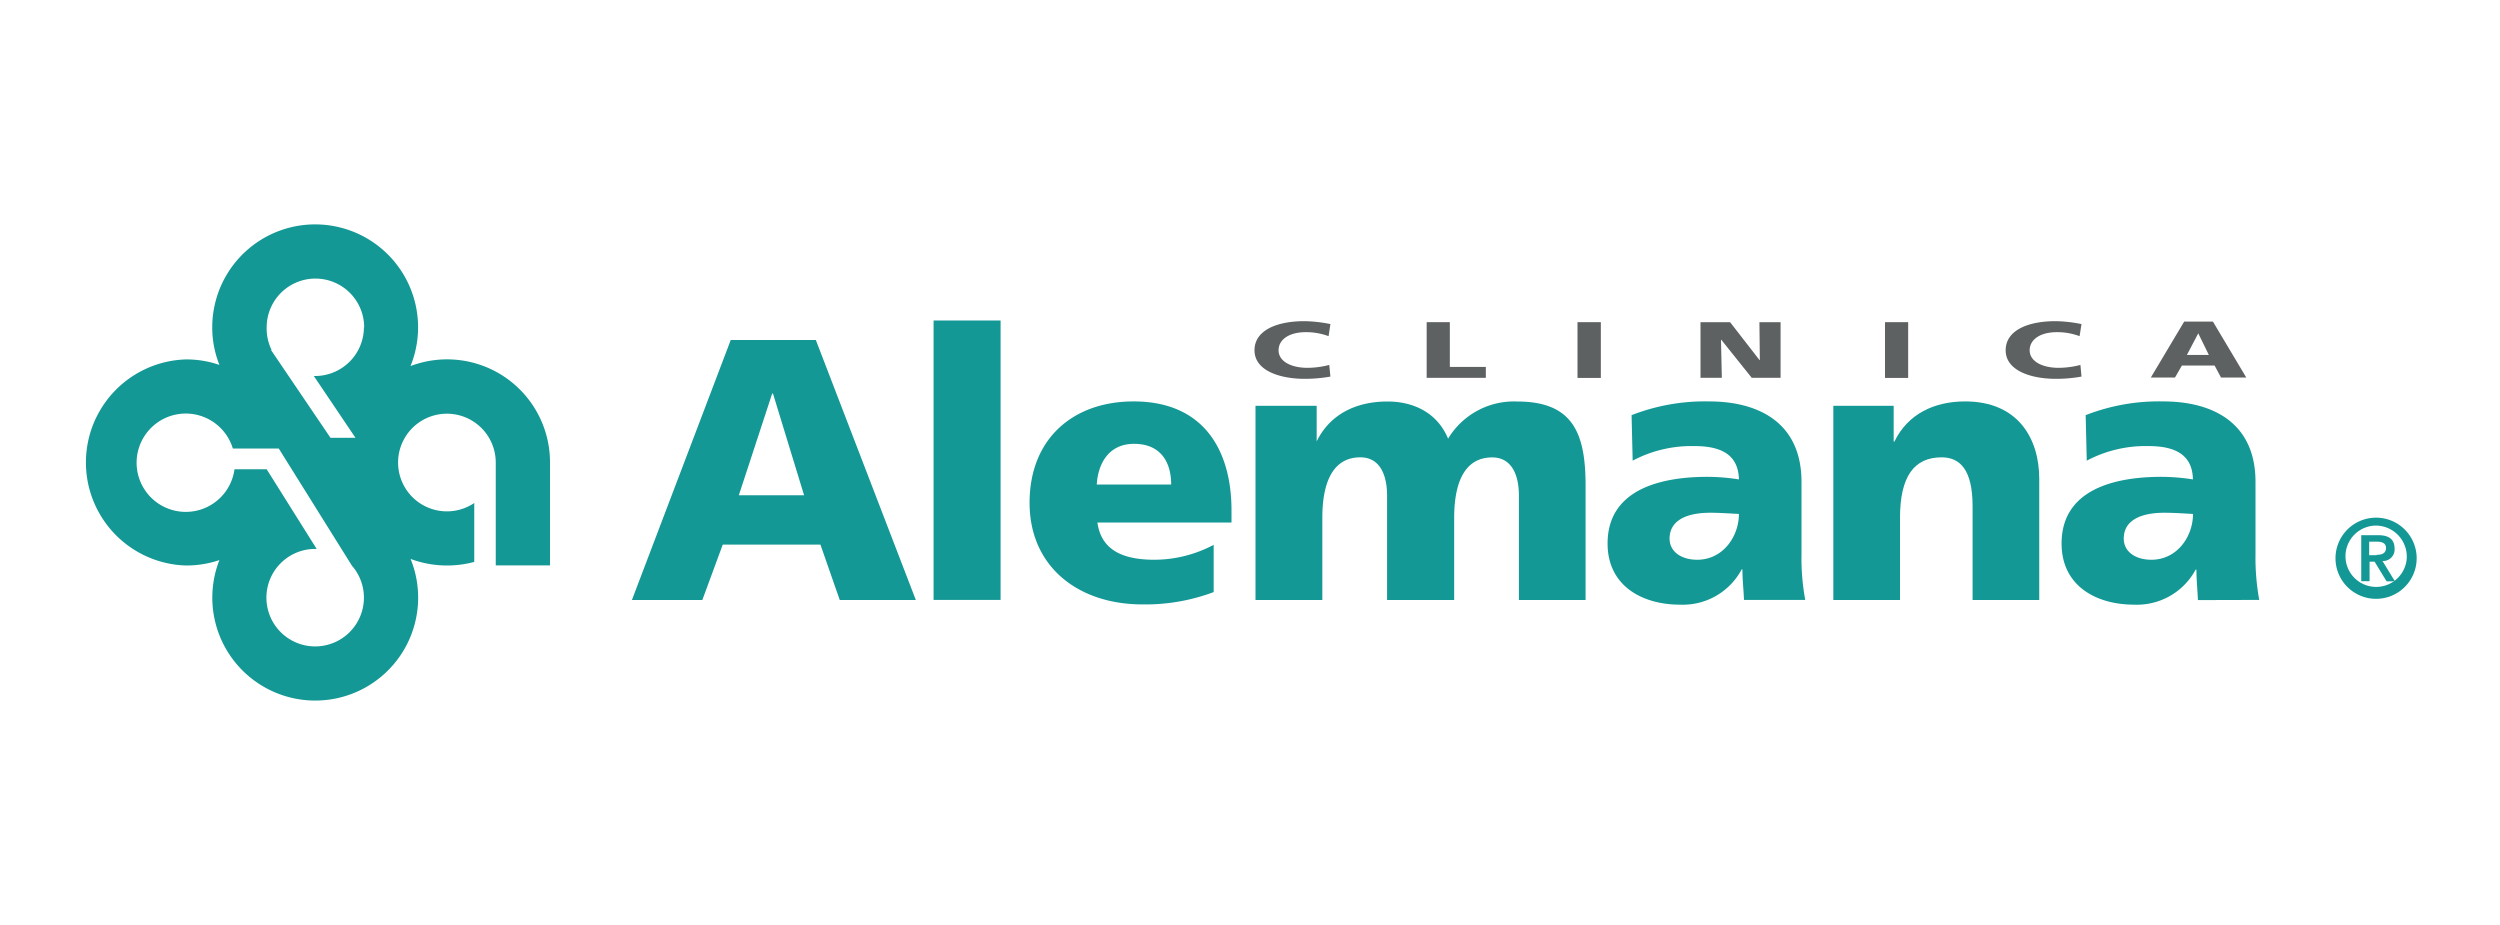 <svg id="Capa_1" data-name="Capa 1" xmlns="http://www.w3.org/2000/svg" viewBox="0 0 300 111"><defs><style>.cls-1{fill:#139895;}.cls-2{fill:#5d6162;}</style></defs><title>logos-svg</title><path class="cls-1" d="M43.67,71.74a5.85,5.85,0,1,1-5.86-5.87H38l-6-9.56H28.14a5.9,5.9,0,1,1-.2-2.49h5.51l8.78,14.06a5.81,5.81,0,0,1,1.44,3.85m0-32.47a5.86,5.86,0,0,1-5.86,5.86h-.15l5,7.42-3,0L32.52,42l.07,0A5.91,5.91,0,0,1,32,39.28a5.85,5.85,0,1,1,11.7,0M66,67.86l0-12.3v-.07A12.35,12.35,0,0,0,49.26,43.93a12.35,12.35,0,1,0-23.79-4.66,12.12,12.12,0,0,0,.86,4.52,12.23,12.23,0,0,0-4-.66,12.37,12.37,0,0,0,0,24.73,12.48,12.48,0,0,0,4-.65,12.35,12.35,0,1,0,22.94-.14,12.45,12.45,0,0,0,4.37.79,12.58,12.58,0,0,0,3.27-.43V60.36a5.86,5.86,0,1,1,2.58-4.87v.07h0V67.85H66Z"/><path class="cls-1" d="M96.49,59.43H88.66l4-12.2h.1ZM109.9,72l-12-31.2H87.69L75.83,72h8.45l2.45-6.65H98.45L100.77,72Z"/><rect class="cls-1" x="112.03" y="38.46" width="8.04" height="33.53"/><path class="cls-1" d="M140.54,58.14h-8.93c.17-2.68,1.56-4.88,4.47-4.88,3.21,0,4.46,2.2,4.46,4.88m7.24,4.56V61.23c0-6.94-3.13-13.06-11.75-13.06-7.24,0-12.48,4.46-12.48,12.16s5.86,12.2,13.55,12.2a23.31,23.31,0,0,0,8.54-1.48V65.38a15.21,15.21,0,0,1-7.11,1.79c-3.93,0-6.4-1.25-6.84-4.47Z"/><path class="cls-1" d="M150.63,72h8.05V62.16c0-5,1.7-7.28,4.56-7.28,2.28,0,3.21,2,3.21,4.61V72h8.05V62.17c0-5,1.7-7.28,4.56-7.28,2.28,0,3.21,2,3.21,4.6V72h8V58.28c0-6.31-1.52-10.1-8.22-10.1a9.23,9.23,0,0,0-8.28,4.46c-1.24-3-4-4.46-7.28-4.46-3.67,0-6.88,1.47-8.5,4.81H158V48.7h-7.34V72Z"/><path class="cls-1" d="M208.67,61.67c0,2.73-1.93,5.5-5,5.5-1.88,0-3.32-.94-3.32-2.54,0-2.25,2.16-3.1,4.87-3.1,1.21,0,2.37.09,3.41.14m8,10.32a27.5,27.5,0,0,1-.45-5.49V57.83c0-7.11-5.14-9.66-11.09-9.66a24.13,24.13,0,0,0-9.3,1.65l.13,5.46a15.07,15.07,0,0,1,7.42-1.75c2.92,0,5.27.85,5.33,4a24.73,24.73,0,0,0-3.76-.31c-4.29,0-12,.86-12,8,0,5.06,4.11,7.34,8.71,7.34A8,8,0,0,0,209,68.33h.09c0,1.21.14,2.42.19,3.66Z"/><path class="cls-1" d="M220,72h8V62.16c0-5,1.7-7.28,5-7.28,2.18,0,3.71,1.47,3.71,5.85V72h8V57.47c0-4.84-2.54-9.3-8.89-9.3-3.67,0-6.88,1.48-8.49,4.82h-.09V48.7H220V72Z"/><path class="cls-1" d="M263.16,61.67c0,2.73-1.91,5.5-5,5.5-1.87,0-3.31-.94-3.31-2.54,0-2.25,2.14-3.1,4.87-3.1,1.21,0,2.37.09,3.39.14m8,10.32a28.26,28.26,0,0,1-.45-5.49V57.83c0-7.11-5.14-9.66-11.08-9.66a24.06,24.06,0,0,0-9.3,1.65l.13,5.46a15.07,15.07,0,0,1,7.42-1.75c2.9,0,5.27.85,5.32,4a24.85,24.85,0,0,0-3.76-.31c-4.29,0-12,.86-12,8,0,5.06,4.11,7.34,8.72,7.34a8,8,0,0,0,7.37-4.21h.09c0,1.21.13,2.42.18,3.66Z"/><path class="cls-2" d="M265.06,42.59h-2.63L263.79,40h0Zm4.49,2.71-4-6.71H262.1l-4,6.71H261l.83-1.44h3.92l.77,1.44Z"/><path class="cls-2" d="M249.65,43.79a10.54,10.54,0,0,1-2.6.35c-2,0-3.49-.79-3.49-2.1s1.28-2.18,3.27-2.18a7.64,7.64,0,0,1,2.72.48l.23-1.45a16.72,16.72,0,0,0-3.1-.35c-3.45,0-6,1.16-6,3.49,0,2.53,3.22,3.43,6,3.43a17.17,17.17,0,0,0,3.1-.27Z"/><rect class="cls-2" x="226.2" y="38.66" width="2.78" height="6.69"/><polygon class="cls-2" points="204.06 45.34 206.62 45.34 206.52 40.78 206.56 40.78 210.21 45.34 213.67 45.34 213.67 38.66 211.13 38.66 211.18 43.21 211.14 43.21 207.61 38.66 204.06 38.66 204.06 45.34"/><rect class="cls-2" x="189.3" y="38.66" width="2.8" height="6.69"/><polygon class="cls-2" points="171.2 45.34 178.3 45.34 178.3 44.03 173.98 44.03 173.98 38.66 171.2 38.66 171.2 45.34"/><path class="cls-2" d="M159.51,43.79a10.54,10.54,0,0,1-2.6.35c-2,0-3.48-.79-3.48-2.1s1.28-2.18,3.27-2.18a7.74,7.74,0,0,1,2.73.48l.22-1.45a16.73,16.73,0,0,0-3.11-.35c-3.44,0-6,1.16-6,3.49,0,2.53,3.22,3.43,6,3.43a17.49,17.49,0,0,0,3.11-.27Z"/><path class="cls-1" d="M288.81,67a3.68,3.68,0,1,1-3.67-3.93A3.73,3.73,0,0,1,288.81,67M290,67a4.87,4.87,0,1,0-4.86,4.86A4.87,4.87,0,0,0,290,67"/><path class="cls-1" d="M285.19,66.62h-.89V65h.9c.53,0,1.12.11,1.12.76s-.52.82-1.13.82m.71.74a1.38,1.38,0,0,0,1.45-1.48c0-1.16-.72-1.62-2-1.62h-2v5.52h1V67.4h.6l1.44,2.36h1Z"/></svg>